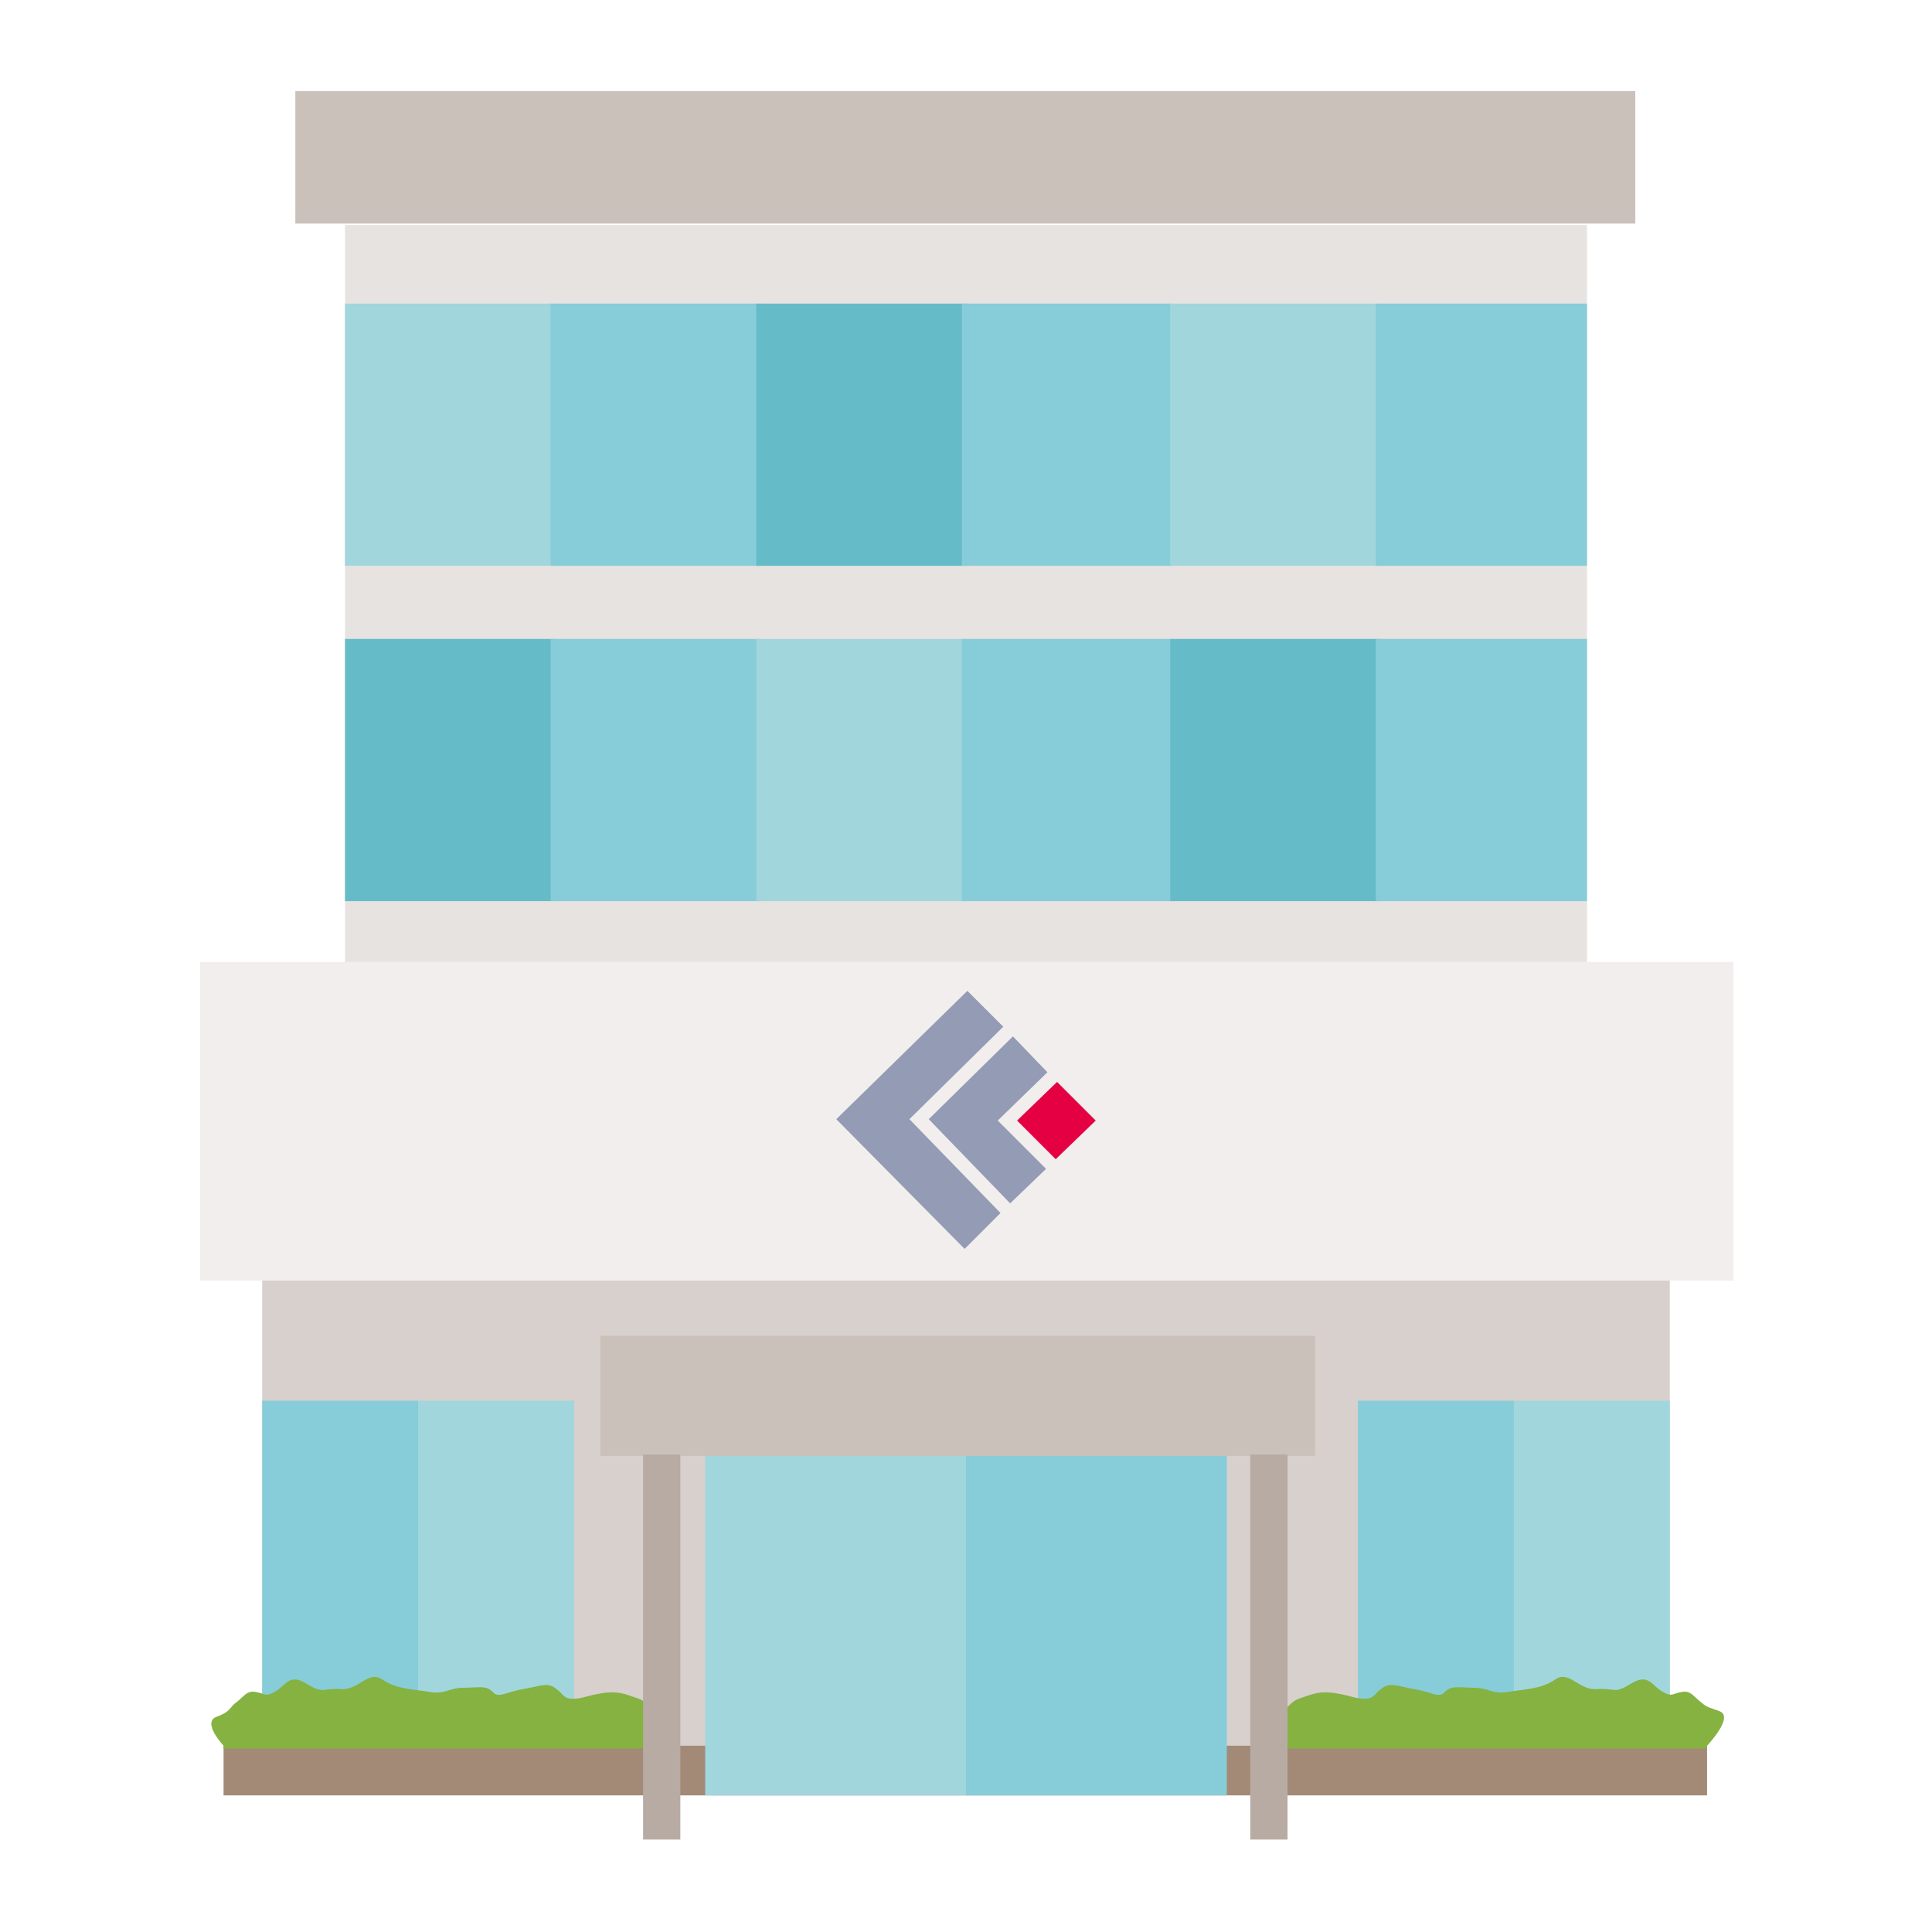 <?xml version="1.0" encoding="UTF-8"?><svg id="a" xmlns="http://www.w3.org/2000/svg" width="140" height="140" xmlns:xlink="http://www.w3.org/1999/xlink" viewBox="0 0 140 140"><defs><style>.c{fill:none;}.d{fill:#66bbc9;}.e{fill:#e7e3e1;}.f{fill:#fff;}.g{fill:#f1eeed;}.h{fill:#85b241;}.i{fill:#86cdd9;}.j{fill:#b8aba3;}.k{fill:#d7d0cd;}.l{fill:#cbc1bb;}.m{fill:#e50044;}.n{fill:#a38a77;}.o{fill:#a1d6dc;}.p{fill:#949bb4;}.q{clip-path:url(#b);}</style><clipPath id="b"><rect class="c" width="140" height="140"/></clipPath></defs><g class="q"><rect class="f" x="0" width="140" height="140"/><rect class="k" x="19" y="82.9" width="102" height="47"/><rect class="e" x="25" y="16.3" width="90" height="70.6"/><rect class="g" x="14.5" y="69.7" width="111.1" height="23.1"/><rect class="o" x="25" y="22" width="15.3" height="19"/><rect class="i" x="39.9" y="22" width="15.3" height="19"/><rect class="d" x="54.8" y="22" width="15.3" height="19"/><rect class="i" x="69.7" y="22" width="15.3" height="19"/><rect class="d" x="25" y="46.3" width="15.3" height="19"/><rect class="i" x="39.9" y="46.3" width="15.3" height="19"/><rect class="o" x="54.8" y="46.3" width="15.3" height="19"/><rect class="i" x="69.7" y="46.3" width="15.3" height="19"/><rect class="o" x="84.8" y="22" width="15.3" height="19"/><rect class="i" x="99.7" y="22" width="15.3" height="19"/><rect class="d" x="84.8" y="46.3" width="15.3" height="19"/><rect class="i" x="99.7" y="46.3" width="15.3" height="19"/><rect class="n" x="16.2" y="126.5" width="107.5" height="3.6"/><rect class="o" x="51.1" y="100.3" width="19" height="29.8"/><rect class="i" x="70" y="100.3" width="18.9" height="29.8"/><rect class="o" x="109.7" y="101.5" width="11.3" height="22.1"/><rect class="i" x="98.4" y="101.5" width="11.3" height="22.1"/><rect class="o" x="30.3" y="101.5" width="11.3" height="22.1"/><rect class="i" x="19" y="101.5" width="11.3" height="22.1"/><rect class="l" x="43.5" y="96.8" width="51.8" height="8.7"/><rect class="l" x="21.4" y="6.6" width="97.1" height="9.6"/><path class="h" d="m16.2,126.5s-1.6-1.7-.5-2.1c1.1-.4.9-.7,1.5-1.1.5-.4.7-.8,1.3-.7.7.1.7.4,1.4,0,.8-.4,1-1.4,2.3-.6,1.3.8,1.1.3,2.5.4,1.3.1,2-1.4,3-.7,1,.7,2.2.7,3.4.9,1.2.2,1.4-.3,2.5-.3s1.6-.2,2.1.3c.4.5,1,0,2.2-.2,1.2-.2,1.7-.5,2.3-.1.6.4.6.8,1.3.8s.9-.2,2.1-.4c1.2-.2,1.8.1,2.4.3.7.2.8.4,1.5,1.1.8.7.9.9,1.1,1.5.2.5,0,1.1,0,1.1H16.2Z"/><path class="h" d="m123.7,126.5s2-2.1.9-2.5c-1.1-.4-.9-.3-1.4-.7-.5-.4-.7-.8-1.3-.7-.7.1-.7.4-1.4,0-.8-.4-1-1.4-2.3-.6-1.3.8-1.1.3-2.5.4-1.3.1-2-1.4-3-.7-1,.7-2.2.7-3.4.9-1.2.2-1.4-.3-2.5-.3s-1.6-.2-2.1.3c-.4.5-1,0-2.2-.2-1.2-.2-1.7-.5-2.3-.1-.6.4-.6.8-1.3.8s-.9-.2-2.1-.4c-1.2-.2-1.8.1-2.4.3-.7.2-.8.4-1.5,1.1-.8.7-.9.9-1.1,1.5-.2.5,0,1.1,0,1.1h31.9Z"/><rect class="j" x="46.6" y="105.4" width="2.7" height="27.9"/><rect class="j" x="90.6" y="105.4" width="2.7" height="27.9"/><polyline class="p" points="72.7 74.4 65.9 81.1 72.5 87.9 69.9 90.5 60.6 81.1 70.1 71.8 72.7 74.4"/><polyline class="p" points="75.9 77.7 72.3 81.2 75.8 84.7 73.2 87.2 67.3 81.1 73.4 75.1 75.9 77.7"/><polyline class="m" points="79.4 81.2 76.5 84 73.7 81.2 76.6 78.4 79.4 81.2"/></g></svg>